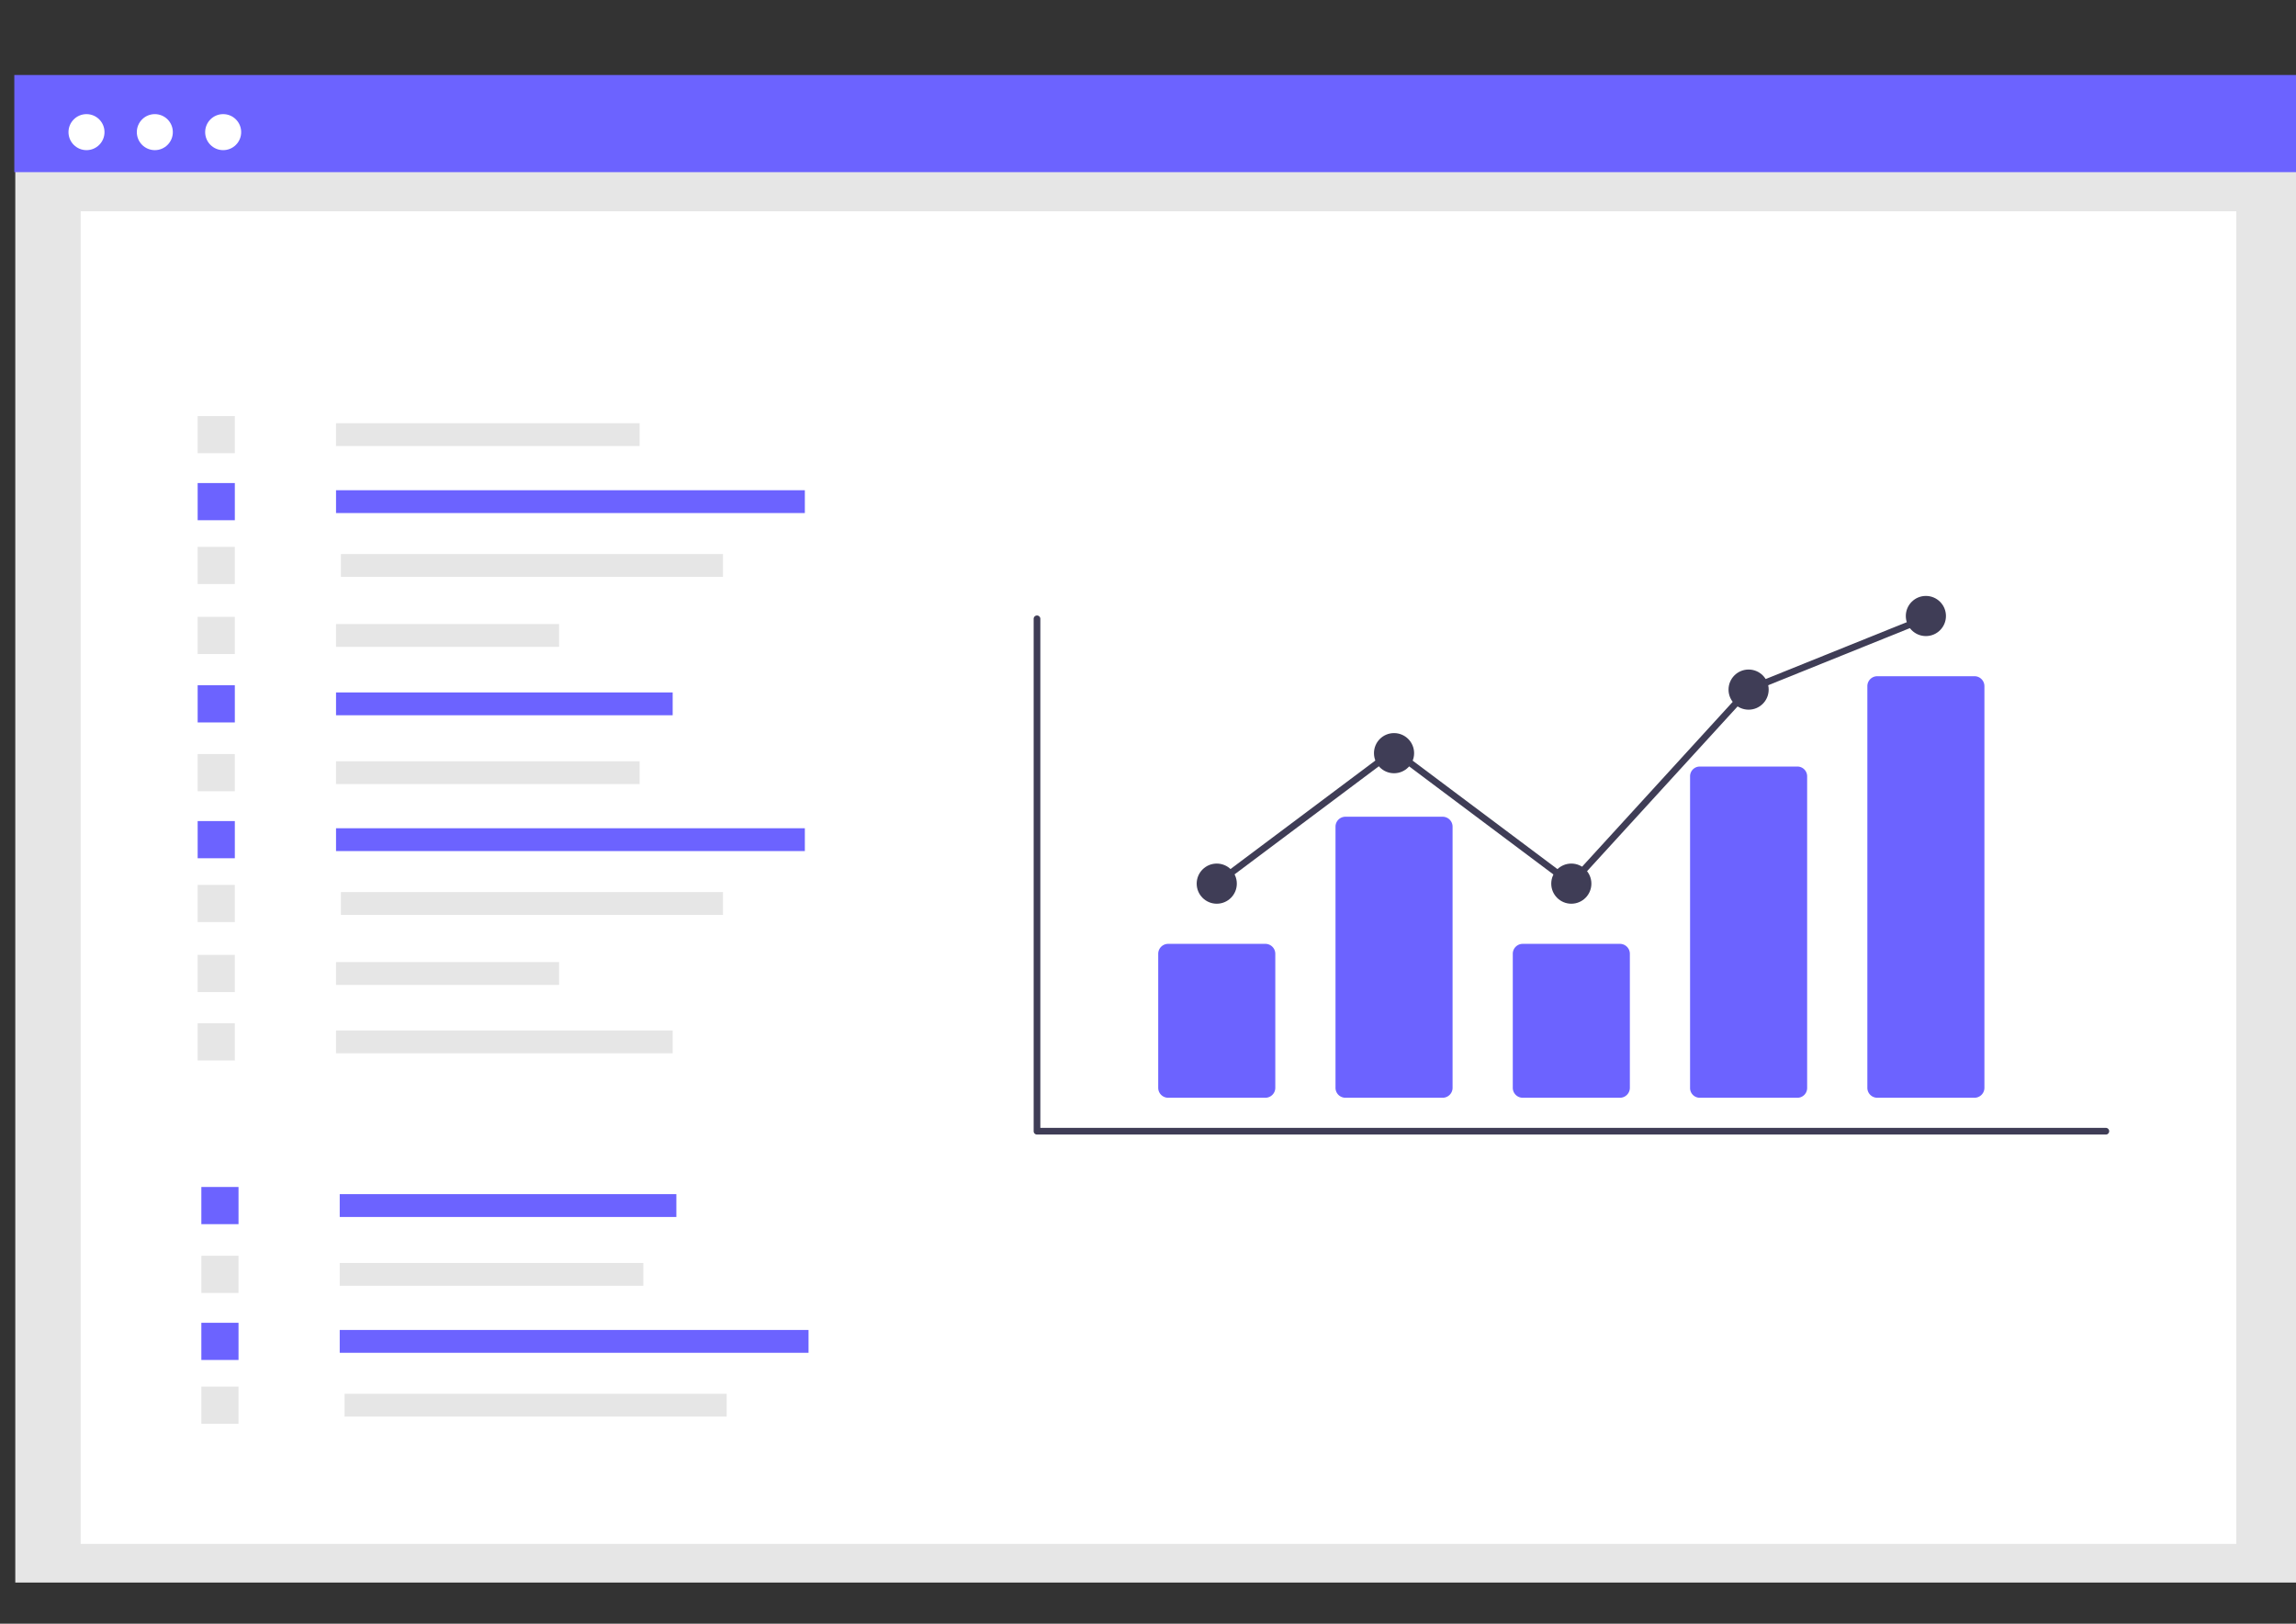 <?xml version="1.0" encoding="UTF-8" standalone="no"?>
<!-- Created with Inkscape (http://www.inkscape.org/) -->

<svg
   width="297mm"
   height="210mm"
   viewBox="0 0 297 210"
   version="1.1"
   id="svg1"
   xml:space="preserve"
   xmlns="http://www.w3.org/2000/svg"
   xmlns:svg="http://www.w3.org/2000/svg"><rect x="0" y="0" width="297" height="210" fill="#333333" stroke="none"/><defs
     id="defs1" /><g
     id="layer1"><g
       id="g1"
       transform="matrix(0.265,0,0,0.265,-9.234,-4.912)"><rect
         id="b0eb2d2e-6002-4ca6-b573-2a3a0ae57324"
         data-name="Rectangle 62"
         x="42.309"
         y="96.516"
         width="1116.07"
         height="694.391"
         fill="#e6e6e6"
         style="stroke-width:2.403" /><rect
         id="b22521a2-b305-47e5-91b3-f89bb30cedaf"
         data-name="Rectangle 75"
         x="74.223"
         y="121.647"
         width="1052.242"
         height="650.388"
         fill="#ffffff"
         style="stroke-width:2.546" /><rect
         id="b9a97102-17ad-4853-bba8-52d2fbac14c1"
         data-name="Rectangle 80"
         width="1116.07"
         height="47.414"
         fill="#6c63ff"
         x="41.833"
         y="55.144"
         style="stroke-width:2.098" /><circle
         id="f3a384f8-0054-45a4-b875-f53a31bc49a8"
         data-name="Ellipse 90"
         cx="77.067"
         cy="83.024"
         r="8.788"
         fill="#ffffff"
         style="stroke-width:2.098" /><circle
         id="a6ee8772-6be5-4bf0-b917-98ef2062699d"
         data-name="Ellipse 91"
         cx="110.424"
         cy="83.024"
         r="8.788"
         fill="#ffffff"
         style="stroke-width:2.098" /><circle
         id="a71cc61a-5bfc-4a03-b945-2c535d93104d"
         data-name="Ellipse 92"
         cx="143.782"
         cy="83.024"
         r="8.788"
         fill="#ffffff"
         style="stroke-width:2.098" /><path
         d="M 1062.771,572.259 H 541.041 A 1.633,1.633 0 0 1 539.408,570.626 V 320.561 a 1.633,1.633 0 0 1 3.266,0 V 568.993 H 1062.771 a 1.633,1.633 0 0 1 0,3.266 z"
         fill="#3f3d56"
         id="path1"
         style="stroke-width:2.098" /><path
         d="m 652.512,554.298 h -47.453 a 4.852,4.852 0 0 1 -4.847,-4.847 v -65.415 a 4.852,4.852 0 0 1 4.847,-4.846 h 47.453 a 4.852,4.852 0 0 1 4.847,4.846 v 65.415 a 4.852,4.852 0 0 1 -4.847,4.847 z"
         fill="#6c63ff"
         id="path2"
         style="stroke-width:2.098" /><path
         d="m 739.049,554.298 h -47.453 a 4.852,4.852 0 0 1 -4.847,-4.847 v -127.46 a 4.852,4.852 0 0 1 4.847,-4.846 h 47.453 a 4.852,4.852 0 0 1 4.847,4.846 v 127.46 a 4.852,4.852 0 0 1 -4.847,4.847 z"
         fill="#6c63ff"
         id="path3"
         style="stroke-width:2.098" /><path
         d="m 825.586,554.298 h -47.453 a 4.852,4.852 0 0 1 -4.847,-4.847 v -65.415 a 4.852,4.852 0 0 1 4.847,-4.846 h 47.453 a 4.852,4.852 0 0 1 4.847,4.846 v 65.415 a 4.852,4.852 0 0 1 -4.847,4.847 z"
         fill="#6c63ff"
         id="path4"
         style="stroke-width:2.098" /><path
         d="m 912.123,554.298 h -47.453 a 4.746,4.746 0 0 1 -4.847,-4.627 V 397.28 a 4.746,4.746 0 0 1 4.847,-4.627 h 47.453 a 4.746,4.746 0 0 1 4.847,4.627 v 152.391 a 4.746,4.746 0 0 1 -4.847,4.627 z"
         fill="#6c63ff"
         id="path5"
         style="stroke-width:2.098" /><path
         d="m 998.661,554.298 h -47.453 a 4.852,4.852 0 0 1 -4.847,-4.847 V 353.415 a 4.852,4.852 0 0 1 4.847,-4.847 h 47.453 a 4.852,4.852 0 0 1 4.847,4.847 v 196.037 a 4.852,4.852 0 0 1 -4.847,4.847 z"
         fill="#6c63ff"
         id="path6"
         style="stroke-width:2.098" /><circle
         cx="628.785"
         cy="449.801"
         r="9.797"
         fill="#3f3d56"
         id="circle6"
         style="stroke-width:2.098" /><circle
         cx="715.323"
         cy="386.122"
         r="9.797"
         fill="#3f3d56"
         id="circle7"
         style="stroke-width:2.098" /><circle
         cx="801.86"
         cy="449.801"
         r="9.797"
         fill="#3f3d56"
         id="circle8"
         style="stroke-width:2.098" /><circle
         cx="888.397"
         cy="355.1"
         r="9.797"
         fill="#3f3d56"
         id="circle9"
         style="stroke-width:2.098" /><circle
         cx="974.934"
         cy="319.178"
         r="9.797"
         fill="#3f3d56"
         id="circle10"
         style="stroke-width:2.098" /><polygon
         points="368.07,146.849 326.728,115.883 285.95,146.426 285.017,145.18 326.728,113.938 367.873,144.757 408.761,100.013 408.925,99.946 450.169,83.328 450.751,84.772 409.671,101.323 "
         fill="#3f3d56"
         id="polygon10"
         transform="matrix(2.098,0,0,2.098,29.79,143.88)" /><rect
         x="198.873"
         y="225.093"
         width="148.195"
         height="11.139"
         fill="#e6e6e6"
         id="rect10"
         style="stroke-width:2.098" /><rect
         x="198.873"
         y="257.793"
         width="228.846"
         height="11.139"
         fill="#6c63ff"
         id="rect11"
         style="stroke-width:2.098" /><rect
         x="201.252"
         y="288.935"
         width="186.504"
         height="11.139"
         fill="#e6e6e6"
         id="rect12"
         style="stroke-width:2.098" /><rect
         x="198.873"
         y="323.105"
         width="108.878"
         height="11.139"
         fill="#e6e6e6"
         id="rect13"
         style="stroke-width:2.098" /><rect
         x="198.873"
         y="356.481"
         width="164.325"
         height="11.139"
         fill="#6c63ff"
         id="rect14"
         style="stroke-width:2.098" /><rect
         x="131.328"
         y="221.59"
         width="18.146"
         height="18.146"
         fill="#e6e6e6"
         id="rect15"
         style="stroke-width:2.098" /><rect
         x="131.328"
         y="254.289"
         width="18.146"
         height="18.146"
         fill="#6c63ff"
         id="rect16"
         style="stroke-width:2.098" /><rect
         x="131.328"
         y="285.431"
         width="18.146"
         height="18.146"
         fill="#e6e6e6"
         id="rect17"
         style="stroke-width:2.098" /><rect
         x="131.328"
         y="319.601"
         width="18.146"
         height="18.146"
         fill="#e6e6e6"
         id="rect18"
         style="stroke-width:2.098" /><rect
         x="131.328"
         y="352.977"
         width="18.146"
         height="18.146"
         fill="#6c63ff"
         id="rect19"
         style="stroke-width:2.098" /><rect
         x="198.873"
         y="390.067"
         width="148.195"
         height="11.139"
         fill="#e6e6e6"
         id="rect20"
         style="stroke-width:2.098" /><rect
         x="198.873"
         y="422.766"
         width="228.846"
         height="11.139"
         fill="#6c63ff"
         id="rect21"
         style="stroke-width:2.098" /><rect
         x="201.252"
         y="453.908"
         width="186.504"
         height="11.139"
         fill="#e6e6e6"
         id="rect22"
         style="stroke-width:2.098" /><rect
         x="198.873"
         y="488.078"
         width="108.878"
         height="11.139"
         fill="#e6e6e6"
         id="rect23"
         style="stroke-width:2.098" /><rect
         x="198.873"
         y="521.454"
         width="164.325"
         height="11.139"
         fill="#e6e6e6"
         id="rect24"
         style="stroke-width:2.098" /><rect
         x="131.328"
         y="386.563"
         width="18.146"
         height="18.146"
         fill="#e6e6e6"
         id="rect25"
         style="stroke-width:2.098" /><rect
         x="131.328"
         y="419.262"
         width="18.146"
         height="18.146"
         fill="#6c63ff"
         id="rect26"
         style="stroke-width:2.098" /><rect
         x="131.328"
         y="450.404"
         width="18.146"
         height="18.146"
         fill="#e6e6e6"
         id="rect27"
         style="stroke-width:2.098" /><rect
         x="200.675"
         y="601.347"
         width="164.325"
         height="11.139"
         fill="#6c63ff"
         id="rect14-9"
         style="stroke-width:2.098" /><rect
         x="133.131"
         y="597.843"
         width="18.146"
         height="18.146"
         fill="#6c63ff"
         id="rect19-5"
         style="stroke-width:2.098" /><rect
         x="200.675"
         y="634.932"
         width="148.195"
         height="11.139"
         fill="#e6e6e6"
         id="rect20-5"
         style="stroke-width:2.098" /><rect
         x="200.675"
         y="667.632"
         width="228.846"
         height="11.139"
         fill="#6c63ff"
         id="rect21-1"
         style="stroke-width:2.098" /><rect
         x="203.055"
         y="698.773"
         width="186.504"
         height="11.139"
         fill="#e6e6e6"
         id="rect22-2"
         style="stroke-width:2.098" /><rect
         x="133.131"
         y="631.428"
         width="18.146"
         height="18.146"
         fill="#e6e6e6"
         id="rect25-4"
         style="stroke-width:2.098" /><rect
         x="133.131"
         y="664.128"
         width="18.146"
         height="18.146"
         fill="#6c63ff"
         id="rect26-3"
         style="stroke-width:2.098" /><rect
         x="133.131"
         y="695.27"
         width="18.146"
         height="18.146"
         fill="#e6e6e6"
         id="rect27-6"
         style="stroke-width:2.098" /><rect
         x="131.328"
         y="484.574"
         width="18.146"
         height="18.146"
         fill="#e6e6e6"
         id="rect28"
         style="stroke-width:2.098" /><rect
         x="131.328"
         y="517.951"
         width="18.146"
         height="18.146"
         fill="#e6e6e6"
         id="rect29"
         style="stroke-width:2.098" /></g></g></svg>
